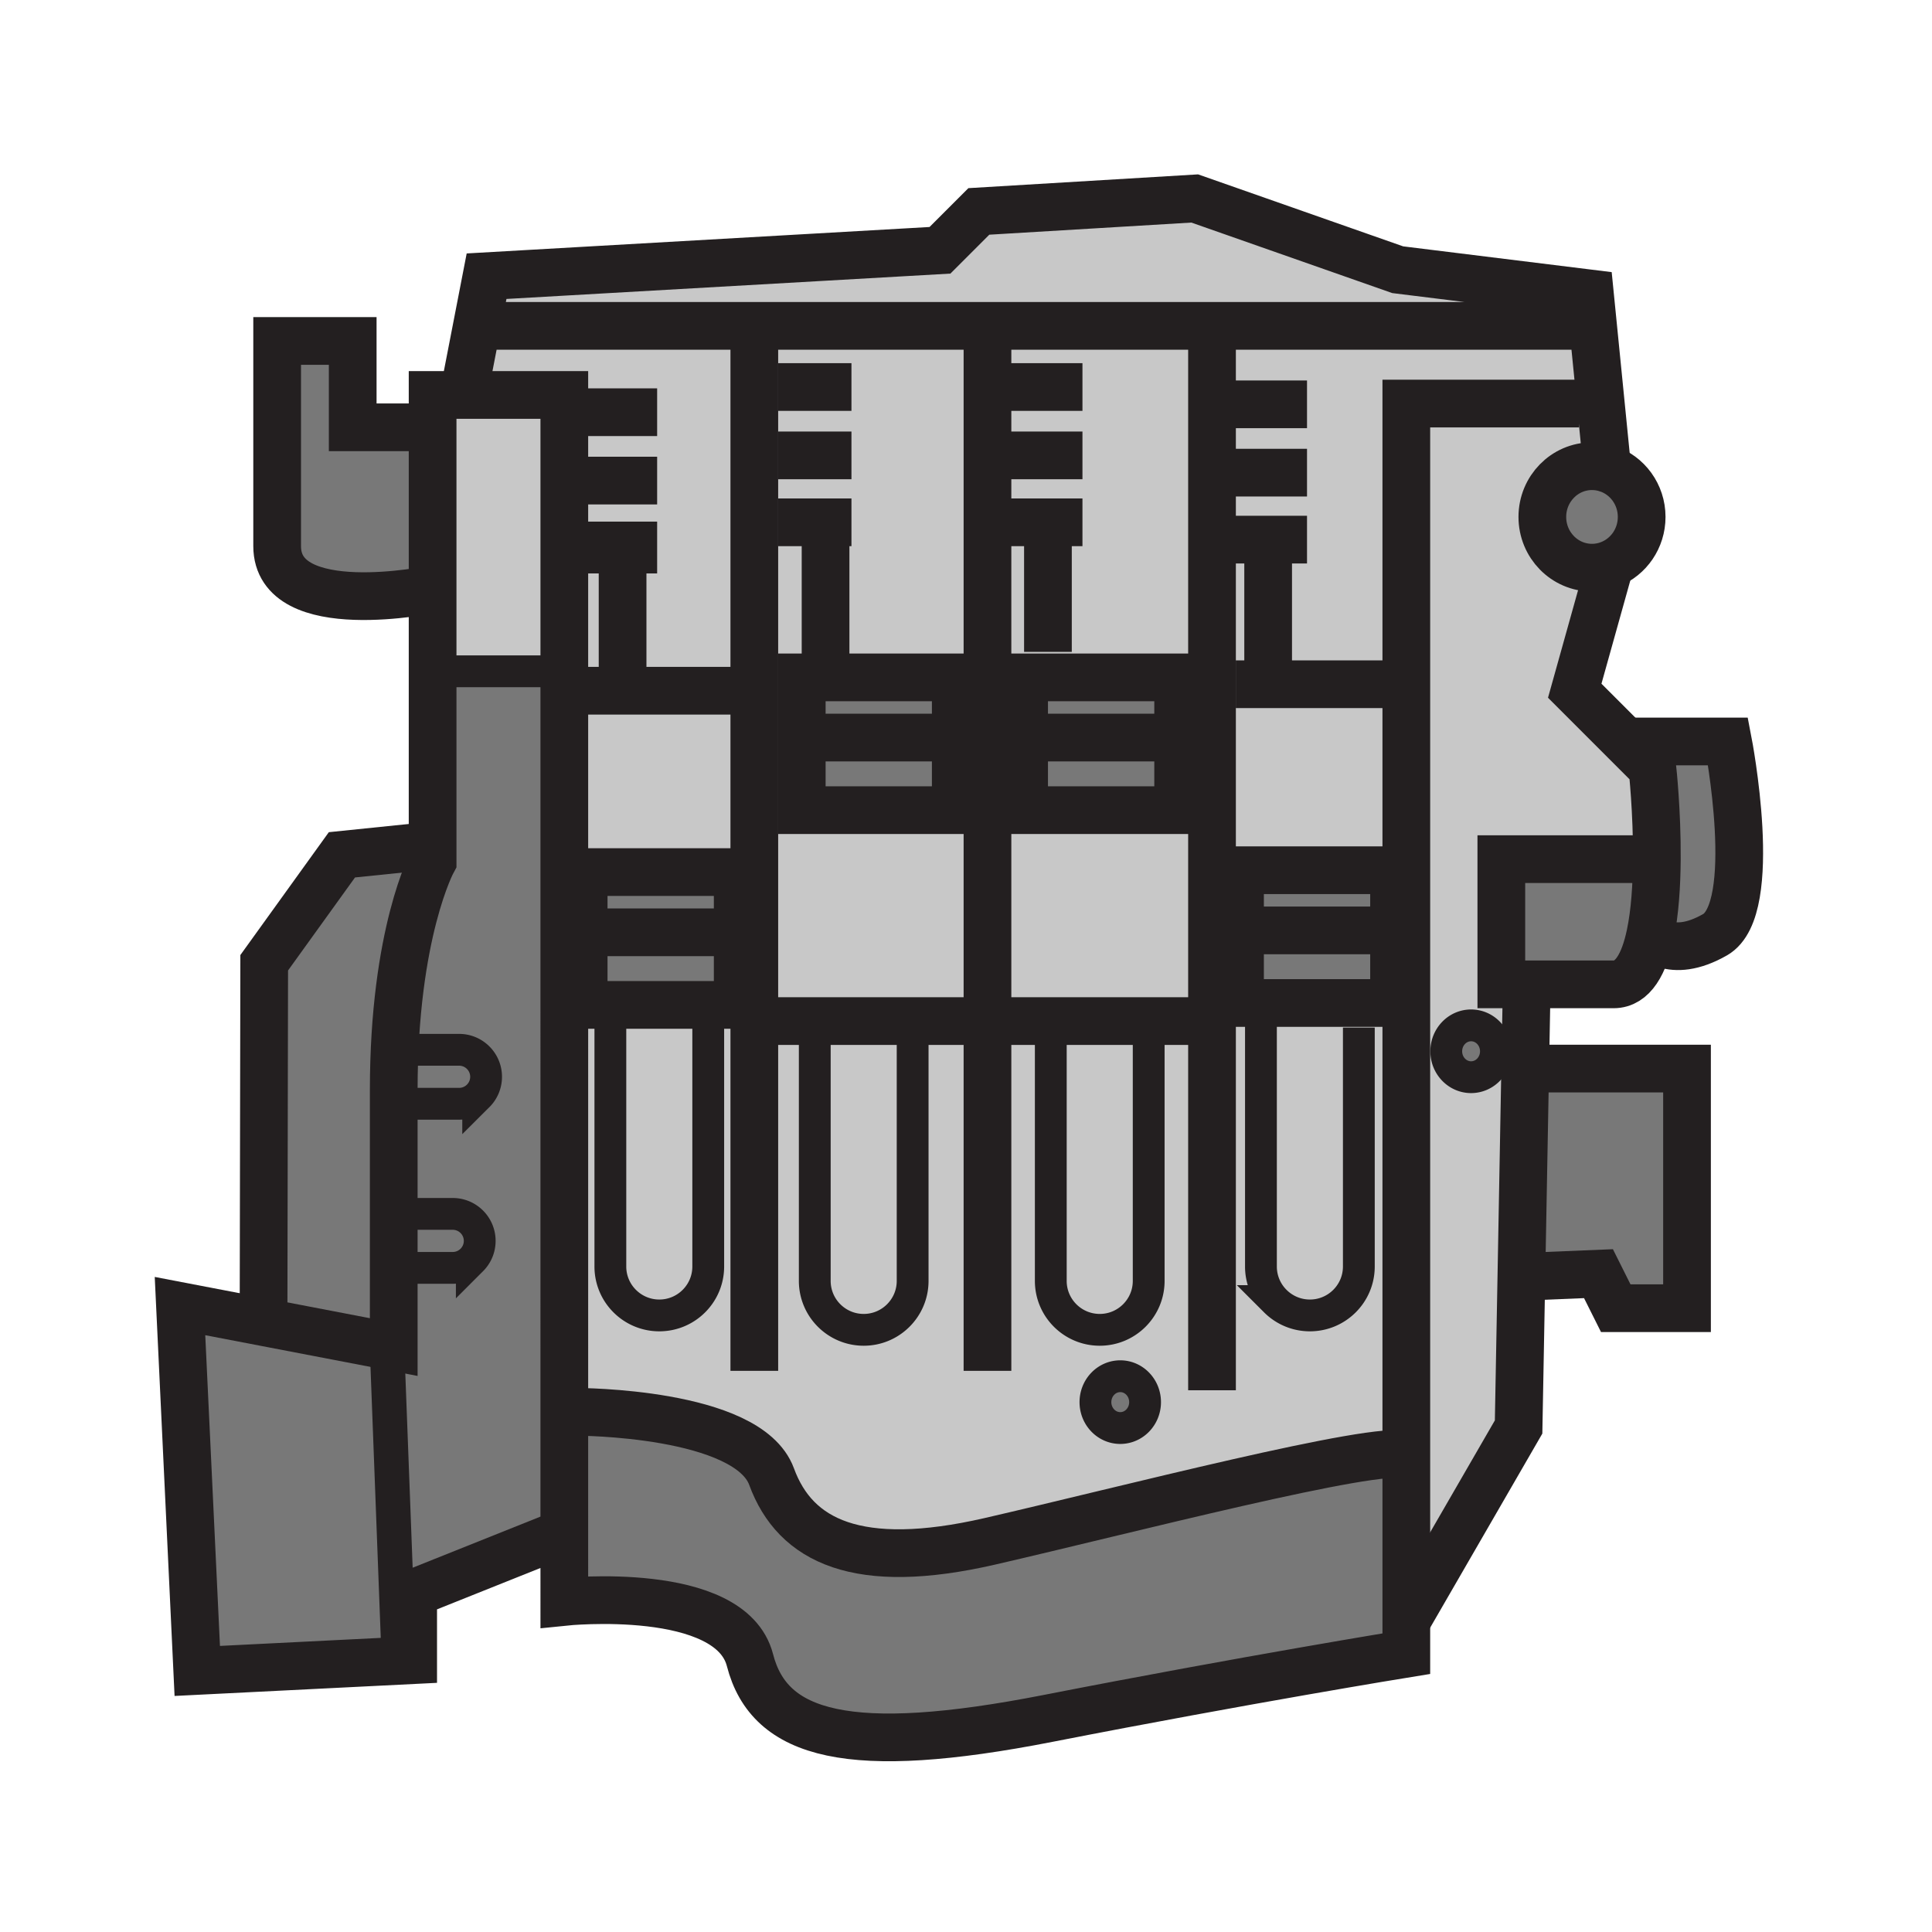 <svg xmlns="http://www.w3.org/2000/svg" width="850.394" height="850.394" viewBox="0 0 850.394 850.394" overflow="visible"><path d="M707.46 206.28c8.78 2.89 15.14 11.31 15.14 21.25 0 9.47-5.76 17.55-13.89 20.8-2.47 1-5.16 1.54-7.97 1.54-12.07 0-21.86-10-21.86-22.34 0-12.33 9.79-22.33 21.86-22.33 2.35 0 4.61.38 6.72 1.08zM760.61 326.37s14.26 73.65-5.7 85.05-28.521 0-28.521 0h-.01c2.09-9.87 2.82-21.86 2.9-33.24.149-20.98-1.931-39.93-1.931-39.93l-11.88-11.88h45.142z" fill="#787878"/><path d="M725.45 378.16l3.83.02c-.08 11.38-.811 23.37-2.9 33.24-2.67 12.67-7.56 21.86-16.13 21.86h-49.42v-55.12h64.62zM647.52 451.33c6.04 0 10.931 5.11 10.931 11.41 0 6.29-4.891 11.399-10.931 11.399-6.029 0-10.93-5.109-10.93-11.399 0-6.3 4.9-11.41 10.93-11.41zM493.1 605.76c6.03 0 10.92 5.11 10.92 11.41 0 6.29-4.89 11.4-10.92 11.4-6.04 0-10.93-5.11-10.93-11.4 0-6.3 4.89-11.41 10.93-11.41zM613.61 409.52v31.95h-67.8v-31.95h3.51zM613.61 383.03v26.49H545.81V383.03zM518.58 324.64v31.96h-67.8v-31.96h3.51zM518.58 298.15v26.49H450.78V298.15zM324.71 410.36v31.95h-67.8v-31.95h3.51zM324.71 383.86v26.5H256.91v-26.5zM420.69 298.15v26.49H352.9V298.15zM420.69 324.64v31.96H352.9v-31.96h3.5z" fill="#787878"/><path fill="#c8c8c8" d="M204.03 173.84h44.36v121.64h-57.97V173.84z"/><path d="M199.27 534.31c6.56 0 11.88 5.32 11.88 11.881 0 3.279-1.33 6.25-3.48 8.399a11.843 11.843 0 0 1-8.4 3.48h-25.96v-23.761h25.96z" fill="#787878"/><path d="M256.91 442.31h67.8v-58.45h-67.8v58.45zm288.9-.84h67.801v-58.44H545.81v58.44zm179.64-63.31h-64.62v55.12H672v.72l-.67 36.27-1.68 91.721-1.22 66.109-49.42 85.521v-73.17c-12.35-4.75-125.439 24.71-183.41 38.01-57.97 13.31-85.53 0-95.979-28.51-10.46-28.51-85.53-28.51-85.53-28.51h-5.7V304.03H332.021v145.4h102.63v-306h266.56l6.25 62.85c-2.11-.7-4.37-1.08-6.72-1.08-12.07 0-21.86 10-21.86 22.33 0 12.34 9.79 22.34 21.86 22.34 2.81 0 5.5-.54 7.97-1.54l-15.57 55.7 22.33 22.34 11.88 11.88s2.08 18.95 1.931 39.93l-3.832-.02zm-67 84.58c0-6.3-4.891-11.41-10.931-11.41-6.029 0-10.93 5.11-10.93 11.41 0 6.29 4.9 11.399 10.93 11.399 6.041.001 10.931-5.109 10.931-11.399zM518.58 356.6v-58.45h-67.8v58.45h67.8zm-14.56 260.57c0-6.3-4.89-11.41-10.92-11.41-6.04 0-10.93 5.11-10.93 11.41 0 6.29 4.89 11.4 10.93 11.4 6.03 0 10.92-5.11 10.92-11.4z" fill="#c8c8c8"/><path d="M420.69 298.15H352.9v58.45h67.79v-58.45zm13.96-154.72v306H332.02v-306h102.63z" fill="#c8c8c8"/><path fill="#c8c8c8" d="M327.26 304.03h-78.87V173.84h-44.36l10.14-52.27 199.57-11.4 17.11-17.11 95.03-5.7 89.33 31.36 84.58 10.45 1.42 14.26H332.02v160.6z"/><path d="M619.01 713.62v14.26s-70.319 11.4-157.75 28.51c-87.43 17.11-122.59 7.601-131.15-25.659-8.55-33.261-81.72-25.66-81.72-25.66V621.44h5.7s75.07 0 85.53 28.51c10.45 28.51 38.01 41.819 95.979 28.51 57.971-13.3 171.061-42.76 183.41-38.01v73.17zM190.42 372.16v-76.68h57.97V676.559h-4.76l-61.77 24.71v29.461l-95.03 4.75-7.6-160.601 36.77 7.05 57.31 11V558.07h25.96c3.28 0 6.25-1.33 8.4-3.48a11.84 11.84 0 0 0 3.48-8.399c0-6.561-5.32-11.881-11.88-11.881h-25.96v-54.47c0-69.37 17.11-100.73 17.11-100.73v-6.95z" fill="#787878"/><path d="M116.29 423.77l34.21-47.51 39.92-4.1v6.95s-17.11 31.36-17.11 100.73v113.09l-57.31-11 .29-158.16zM190.42 188.09v71.28s-68.43 14.25-68.43-19.01v-90.28h33.26v38.01h35.17zM742.56 470.34v105.49H711.2l-7.61-15.21L670 562l-.35-.01 1.68-91.72 3.75.07z" fill="#787878"/><g fill="none" stroke="#231f20"><path d="M695.04 177.64h-76.03v550.24s-70.319 11.4-157.75 28.51c-87.43 17.11-122.59 7.601-131.15-25.659-8.55-33.261-81.72-25.66-81.72-25.66V173.84h-57.97v205.27s-17.11 31.36-17.11 100.73v113.09l-57.31-11-36.77-7.05 7.6 160.601 95.03-4.75V701.27l61.77-24.71" stroke-width="21"/><path stroke-width="21" d="M192 372l-1.58.16-39.92 4.1-34.21 47.51-.29 158.16v.07"/><path d="M182.12 462.08h19.96c6.56 0 11.88 5.32 11.88 11.88 0 3.28-1.33 6.26-3.48 8.4a11.846 11.846 0 0 1-8.4 3.479h-19.96M179.31 534.31h19.96c6.56 0 11.88 5.32 11.88 11.881 0 3.279-1.33 6.25-3.48 8.399a11.843 11.843 0 0 1-8.4 3.48h-19.96" stroke-width="14"/><path stroke-width="15.205" d="M170.46 595.78l4.75 125.45"/><path stroke-width="14" d="M195.17 295.48h53.22"/><path stroke-width="21" d="M204 174l.03-.16 10.14-52.27 199.57-11.4 17.11-17.11 95.03-5.7 89.33 31.36 84.58 10.45 1.42 14.26 6.25 62.85.41 4.15M420.69 324.64v31.96H352.9v-58.45h67.79zM420.69 324.64H356.4M324.71 410.36v31.95h-67.8v-58.45h67.8zM324.71 410.36h-64.29M518.58 324.64v31.96h-67.8v-58.45h67.8zM518.58 324.64h-64.29M613.61 409.52v31.95h-67.8v-58.44h67.8zM613.61 409.52h-64.29M217.98 143.43H701.57"/><path d="M707.46 206.28c8.78 2.89 15.14 11.31 15.14 21.25 0 9.47-5.76 17.55-13.89 20.8-2.47 1-5.16 1.54-7.97 1.54-12.07 0-21.86-10-21.86-22.34 0-12.33 9.79-22.33 21.86-22.33 2.35 0 4.61.38 6.72 1.08zM332.02 143.43V603.39M434.65 143.43V603.39M533.48 151.98v459.96M256.94 181.44h32.31M256.94 211.54h32.31" stroke-width="21"/><path stroke-width="22.808" d="M256.94 241h32.31"/><path stroke-width="21" d="M342.47 170.35h32.31M342.47 200.45h32.31M342.47 229.91h32.31M444.15 170.35h32.31M444.15 200.45h32.31M444.15 229.91h32.31M542.99 177.96h32.31M542.99 208.05h32.31M542.99 237.51h32.31M274.04 247.01v54.17M461.26 232.76v54.17M253.14 304.03h74.12M363.38 236.56v56.07M558.19 238.46v54.17M543.94 301.18h75.07M332.02 449.43H528.73M190.42 259.37s-68.43 14.25-68.43-19.01v-90.28h33.26v38.01h35.17M254.09 621.44s75.07 0 85.53 28.51c10.45 28.51 38.01 41.819 95.979 28.51 57.971-13.3 171.061-42.76 183.41-38.01M708.72 248.31l-.01.02-15.57 55.7 22.33 22.34 11.88 11.88s2.08 18.95 1.931 39.93c-.08 11.38-.811 23.37-2.9 33.24-2.67 12.67-7.56 21.86-16.13 21.86h-49.42v-55.12h64.62M672 434l-.67 36.27-1.68 91.72-1.22 66.11-49.42 85.52"/><path d="M715.47 326.37h45.141s14.26 73.65-5.7 85.05-28.521 0-28.521 0M675.08 470.34h67.48v105.49H711.2l-7.61-15.21L670 562" stroke-width="21"/><path d="M658.45 462.74c0 6.29-4.891 11.399-10.931 11.399-6.029 0-10.93-5.109-10.93-11.399 0-6.3 4.9-11.41 10.93-11.41 6.041 0 10.931 5.11 10.931 11.41zM504.02 617.17c0 6.29-4.89 11.4-10.92 11.4-6.04 0-10.93-5.11-10.93-11.4 0-6.3 4.89-11.41 10.93-11.41 6.03 0 10.92 5.11 10.92 11.41zM401.71 458.62V563.8c0 11.891-9.65 21.54-21.54 21.54-5.95 0-11.33-2.41-15.23-6.31a21.48 21.48 0 0 1-6.31-15.23V453.56M505.61 458.62V563.8c0 11.891-9.65 21.54-21.54 21.54-5.95 0-11.34-2.41-15.24-6.31-3.9-3.9-6.311-9.29-6.311-15.23V453.56M598.11 452.29v105.18c0 11.891-9.65 21.53-21.54 21.53-5.95 0-11.34-2.41-15.24-6.31a21.427 21.427 0 0 1-6.311-15.221V447.23M311.74 452.29v105.18c0 11.891-9.64 21.53-21.54 21.53a21.48 21.48 0 0 1-15.23-6.31 21.426 21.426 0 0 1-6.31-15.221V447.23" stroke-width="14"/></g><path fill="none" d="M0 0h850.394v850.394H0z"/></svg>